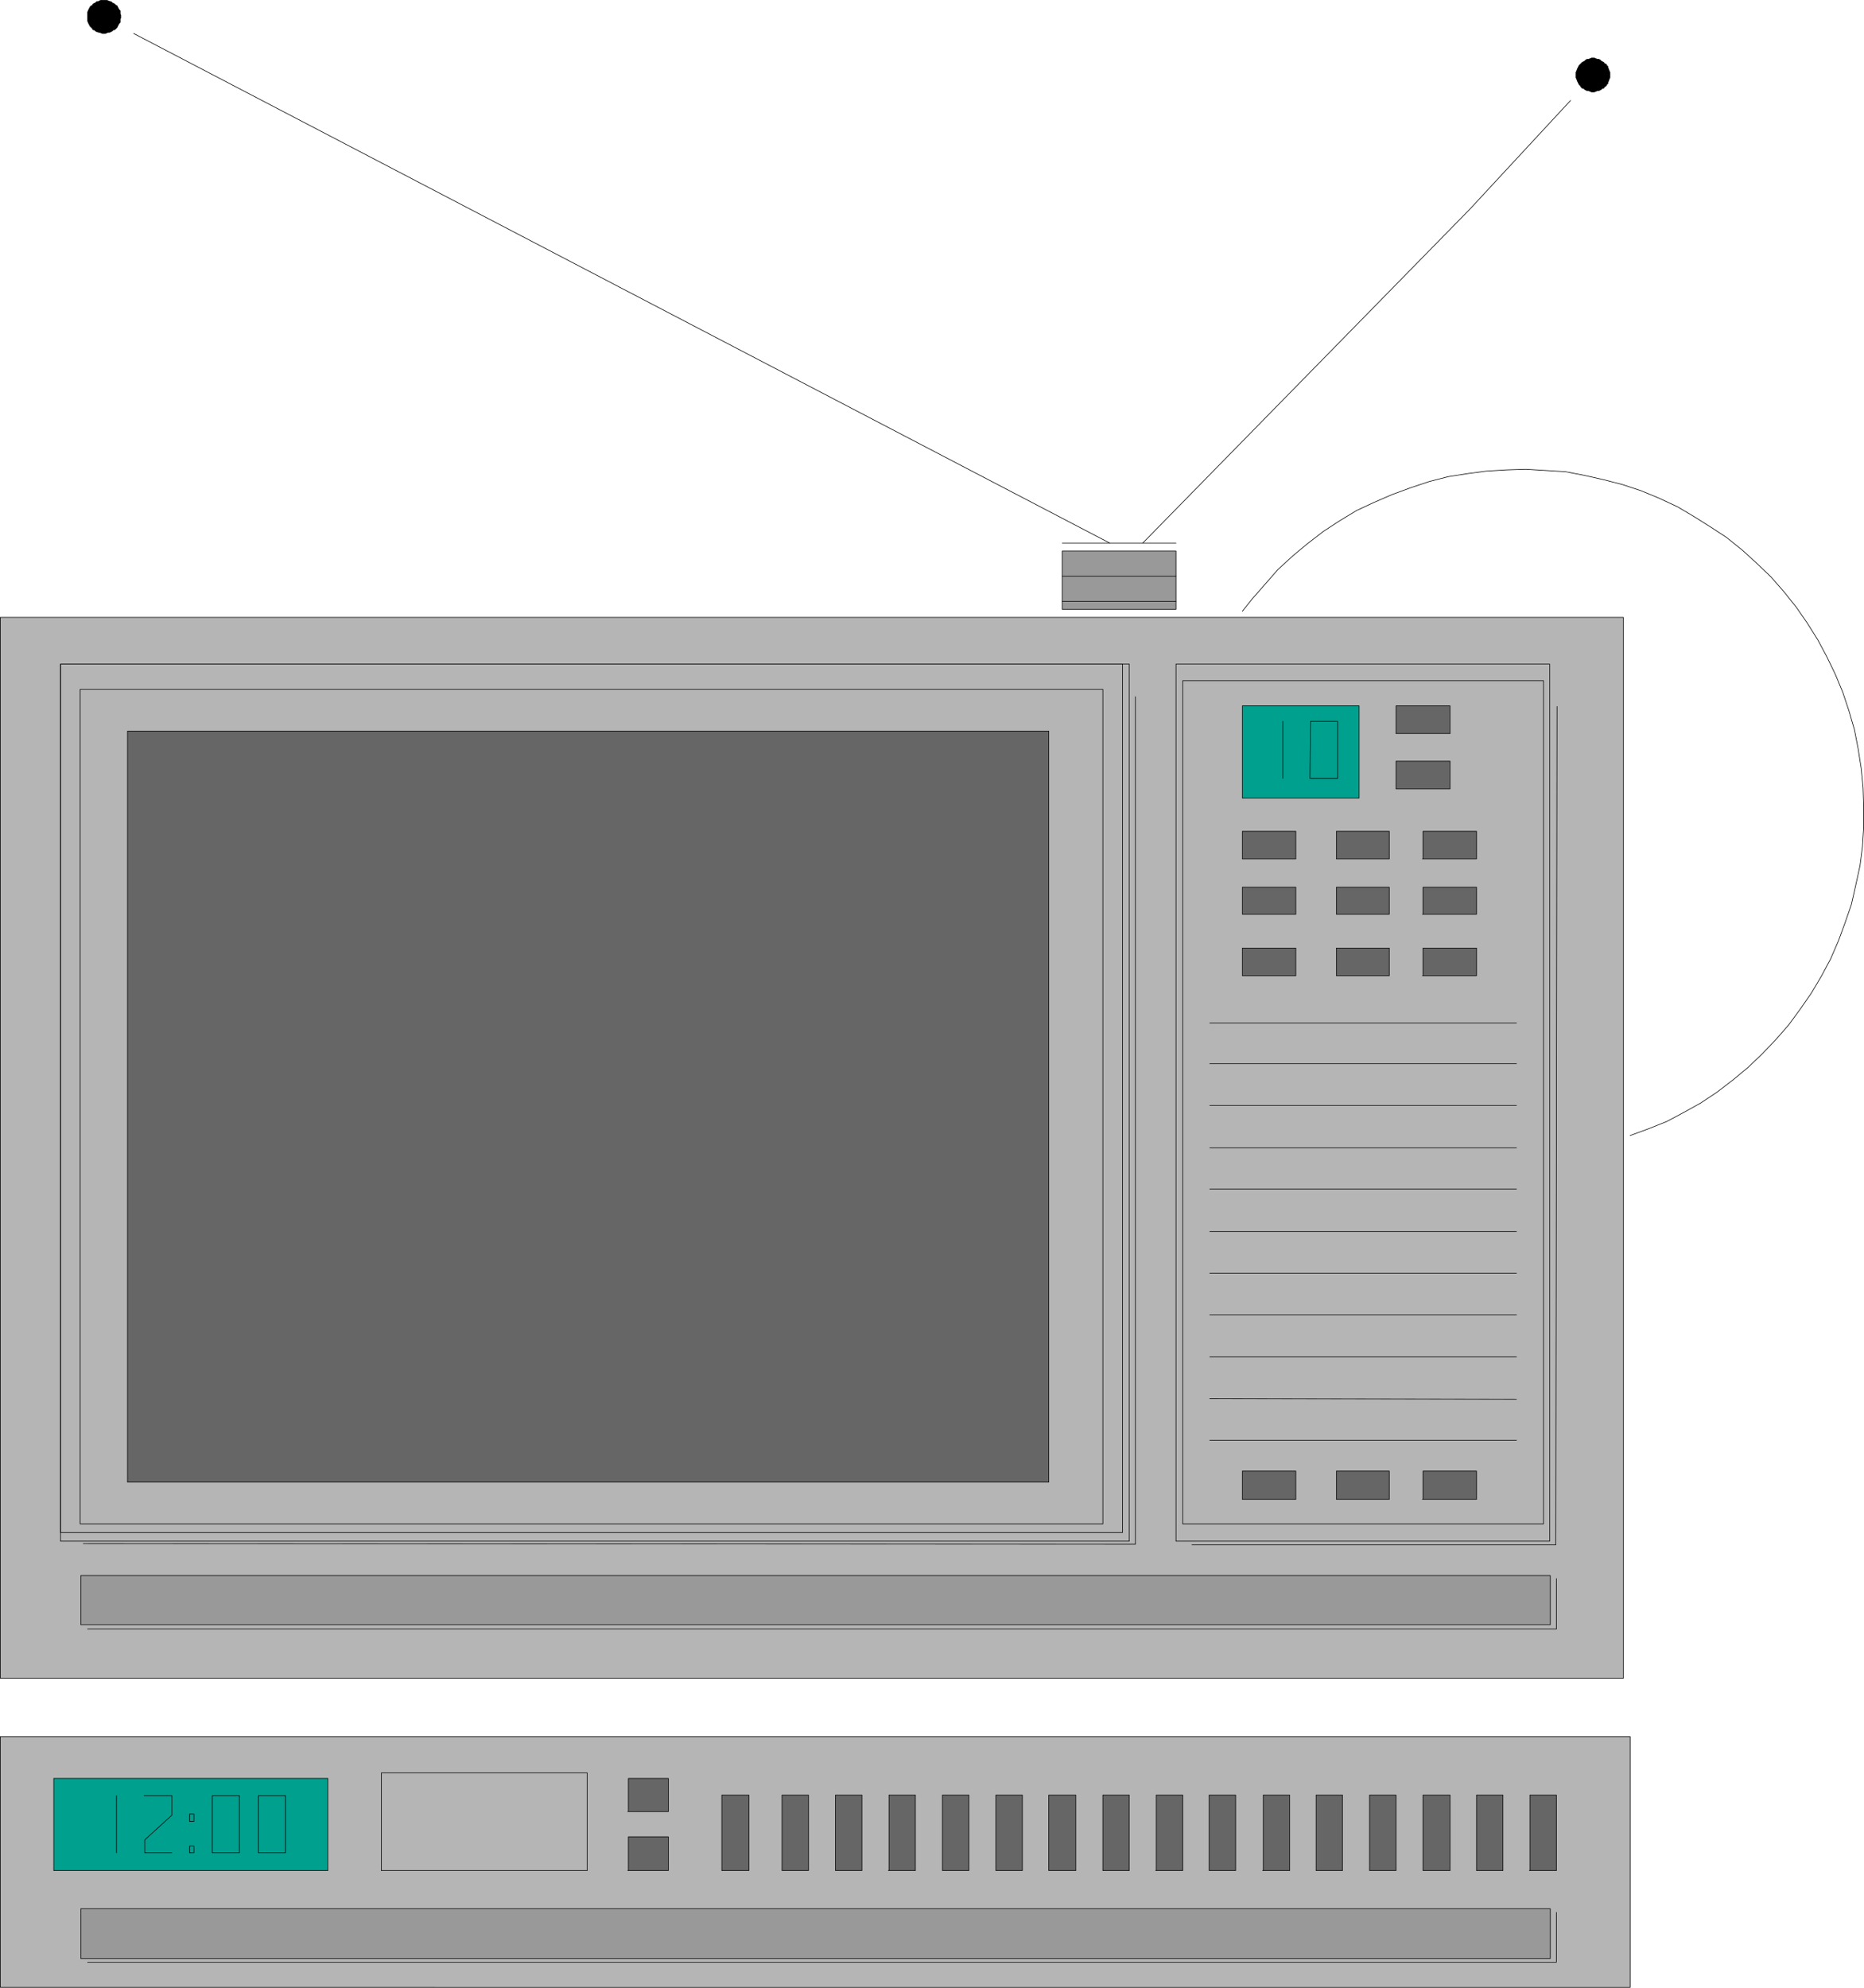 <?xml version="1.0" encoding="UTF-8" standalone="no"?>
<svg
   version="1.0"
   width="129.681mm"
   height="138.271mm"
   id="svg119"
   sodipodi:docname="Television 02.wmf"
   xmlns:inkscape="http://www.inkscape.org/namespaces/inkscape"
   xmlns:sodipodi="http://sodipodi.sourceforge.net/DTD/sodipodi-0.dtd"
   xmlns="http://www.w3.org/2000/svg"
   xmlns:svg="http://www.w3.org/2000/svg">
  <sodipodi:namedview
     id="namedview119"
     pagecolor="#ffffff"
     bordercolor="#000000"
     borderopacity="0.25"
     inkscape:showpageshadow="2"
     inkscape:pageopacity="0.0"
     inkscape:pagecheckerboard="0"
     inkscape:deskcolor="#d1d1d1"
     inkscape:document-units="mm" />
  <defs
     id="defs1">
    <pattern
       id="WMFhbasepattern"
       patternUnits="userSpaceOnUse"
       width="6"
       height="6"
       x="0"
       y="0" />
  </defs>
  <path
     style="fill:#b5b5b5;fill-opacity:1;fill-rule:evenodd;stroke:none"
     d="M 0.081,441.235 V 162.322 H 426.866 v 278.913 z"
     id="path1" />
  <path
     style="fill:none;stroke:#000000;stroke-width:0.162px;stroke-linecap:round;stroke-linejoin:round;stroke-miterlimit:4;stroke-dasharray:none;stroke-opacity:1"
     d="M 0.081,441.235 V 162.322 H 426.866 V 441.235 H 0.081 v 0"
     id="path2" />
  <path
     style="fill:none;stroke:#000000;stroke-width:0.162px;stroke-linecap:round;stroke-linejoin:round;stroke-miterlimit:4;stroke-dasharray:none;stroke-opacity:1"
     d="M 15.918,405.199 H 296.94 V 174.603 H 15.918 v 230.596"
     id="path3" />
  <path
     style="fill:none;stroke:#000000;stroke-width:0.162px;stroke-linecap:round;stroke-linejoin:round;stroke-miterlimit:4;stroke-dasharray:none;stroke-opacity:1"
     d="M 15.918,402.937 H 295.162 V 174.603 H 15.918 v 228.334"
     id="path4" />
  <path
     style="fill:none;stroke:#000000;stroke-width:0.162px;stroke-linecap:round;stroke-linejoin:round;stroke-miterlimit:4;stroke-dasharray:none;stroke-opacity:1"
     d="m 309.221,405.199 h 98.253 V 174.603 h -98.253 v 230.596"
     id="path5" />
  <path
     style="fill:none;stroke:#000000;stroke-width:0.162px;stroke-linecap:round;stroke-linejoin:round;stroke-miterlimit:4;stroke-dasharray:none;stroke-opacity:1"
     d="m 310.999,400.675 h 94.859 V 178.966 H 310.999 V 400.675"
     id="path6" />
  <path
     style="fill:none;stroke:#000000;stroke-width:0.162px;stroke-linecap:round;stroke-linejoin:round;stroke-miterlimit:4;stroke-dasharray:none;stroke-opacity:1"
     d="M 21.089,400.675 H 289.991 V 181.229 H 21.089 v 219.446"
     id="path7" />
  <path
     style="fill:#666666;fill-opacity:1;fill-rule:evenodd;stroke:none"
     d="M 33.532,389.686 H 275.77 V 192.217 H 33.532 Z"
     id="path8" />
  <path
     style="fill:none;stroke:#000000;stroke-width:0.162px;stroke-linecap:round;stroke-linejoin:round;stroke-miterlimit:4;stroke-dasharray:none;stroke-opacity:1"
     d="M 33.532,389.686 H 275.77 V 192.217 H 33.532 v 197.469 0"
     id="path9" />
  <path
     style="fill:none;stroke:#000000;stroke-width:0.162px;stroke-linecap:round;stroke-linejoin:round;stroke-miterlimit:4;stroke-dasharray:none;stroke-opacity:1"
     d="m 318.109,268.975 h 80.638"
     id="path10" />
  <path
     style="fill:none;stroke:#000000;stroke-width:0.162px;stroke-linecap:round;stroke-linejoin:round;stroke-miterlimit:4;stroke-dasharray:none;stroke-opacity:1"
     d="m 313.423,406.169 h 95.667 l 0.323,-220.415"
     id="path11" />
  <path
     style="fill:none;stroke:#000000;stroke-width:0.162px;stroke-linecap:round;stroke-linejoin:round;stroke-miterlimit:4;stroke-dasharray:none;stroke-opacity:1"
     d="m 318.109,279.64 h 80.638"
     id="path12" />
  <path
     style="fill:none;stroke:#000000;stroke-width:0.162px;stroke-linecap:round;stroke-linejoin:round;stroke-miterlimit:4;stroke-dasharray:none;stroke-opacity:1"
     d="m 318.109,290.628 h 80.638"
     id="path13" />
  <path
     style="fill:none;stroke:#000000;stroke-width:0.162px;stroke-linecap:round;stroke-linejoin:round;stroke-miterlimit:4;stroke-dasharray:none;stroke-opacity:1"
     d="m 318.109,301.779 h 80.638"
     id="path14" />
  <path
     style="fill:none;stroke:#000000;stroke-width:0.162px;stroke-linecap:round;stroke-linejoin:round;stroke-miterlimit:4;stroke-dasharray:none;stroke-opacity:1"
     d="m 318.109,312.605 h 80.638"
     id="path15" />
  <path
     style="fill:none;stroke:#000000;stroke-width:0.162px;stroke-linecap:round;stroke-linejoin:round;stroke-miterlimit:4;stroke-dasharray:none;stroke-opacity:1"
     d="m 318.109,323.755 h 80.638"
     id="path16" />
  <path
     style="fill:none;stroke:#000000;stroke-width:0.162px;stroke-linecap:round;stroke-linejoin:round;stroke-miterlimit:4;stroke-dasharray:none;stroke-opacity:1"
     d="m 318.109,334.744 h 80.638"
     id="path17" />
  <path
     style="fill:none;stroke:#000000;stroke-width:0.162px;stroke-linecap:round;stroke-linejoin:round;stroke-miterlimit:4;stroke-dasharray:none;stroke-opacity:1"
     d="m 318.109,345.732 h 80.638"
     id="path18" />
  <path
     style="fill:none;stroke:#000000;stroke-width:0.162px;stroke-linecap:round;stroke-linejoin:round;stroke-miterlimit:4;stroke-dasharray:none;stroke-opacity:1"
     d="m 318.109,356.721 h 80.638"
     id="path19" />
  <path
     style="fill:none;stroke:#000000;stroke-width:0.162px;stroke-linecap:round;stroke-linejoin:round;stroke-miterlimit:4;stroke-dasharray:none;stroke-opacity:1"
     d="m 318.109,367.709 80.638,0.162"
     id="path20" />
  <path
     style="fill:none;stroke:#000000;stroke-width:0.162px;stroke-linecap:round;stroke-linejoin:round;stroke-miterlimit:4;stroke-dasharray:none;stroke-opacity:1"
     d="m 318.109,378.698 h 80.638"
     id="path21" />
  <path
     style="fill:#00a08e;fill-opacity:1;fill-rule:evenodd;stroke:none"
     d="M 326.674,209.831 V 185.592 H 357.378 V 209.831 h -30.704 z"
     id="path22" />
  <path
     style="fill:none;stroke:#000000;stroke-width:0.162px;stroke-linecap:round;stroke-linejoin:round;stroke-miterlimit:4;stroke-dasharray:none;stroke-opacity:1"
     d="M 326.674,209.831 V 185.592 H 357.378 V 209.831 h -30.704 v 0"
     id="path23" />
  <path
     style="fill:#666666;fill-opacity:1;fill-rule:evenodd;stroke:none"
     d="m 367.074,192.864 h 14.221 v -7.272 h -14.221 v 7.272 z"
     id="path24" />
  <path
     style="fill:none;stroke:#000000;stroke-width:0.162px;stroke-linecap:round;stroke-linejoin:round;stroke-miterlimit:4;stroke-dasharray:none;stroke-opacity:1"
     d="m 367.074,192.864 h 14.221 v -7.272 h -14.221 v 7.272 0"
     id="path25" />
  <path
     style="fill:#666666;fill-opacity:1;fill-rule:evenodd;stroke:none"
     d="m 367.074,207.407 h 14.221 v -7.272 h -14.221 v 7.272 z"
     id="path26" />
  <path
     style="fill:none;stroke:#000000;stroke-width:0.162px;stroke-linecap:round;stroke-linejoin:round;stroke-miterlimit:4;stroke-dasharray:none;stroke-opacity:1"
     d="m 367.074,207.407 h 14.221 v -7.272 h -14.221 v 7.272 0"
     id="path27" />
  <path
     style="fill:#666666;fill-opacity:1;fill-rule:evenodd;stroke:none"
     d="m 326.674,225.829 h 14.059 v -7.272 h -14.059 v 7.272 z"
     id="path28" />
  <path
     style="fill:none;stroke:#000000;stroke-width:0.162px;stroke-linecap:round;stroke-linejoin:round;stroke-miterlimit:4;stroke-dasharray:none;stroke-opacity:1"
     d="m 326.674,225.829 h 14.059 v -7.272 h -14.059 v 7.272 0"
     id="path29" />
  <path
     style="fill:#666666;fill-opacity:1;fill-rule:evenodd;stroke:none"
     d="m 326.674,240.372 h 14.059 v -7.11 h -14.059 v 7.11 z"
     id="path30" />
  <path
     style="fill:none;stroke:#000000;stroke-width:0.162px;stroke-linecap:round;stroke-linejoin:round;stroke-miterlimit:4;stroke-dasharray:none;stroke-opacity:1"
     d="m 326.674,240.372 h 14.059 v -7.11 h -14.059 v 7.11 0"
     id="path31" />
  <path
     style="fill:#666666;fill-opacity:1;fill-rule:evenodd;stroke:none"
     d="m 351.399,225.829 h 13.898 v -7.272 H 351.399 Z"
     id="path32" />
  <path
     style="fill:none;stroke:#000000;stroke-width:0.162px;stroke-linecap:round;stroke-linejoin:round;stroke-miterlimit:4;stroke-dasharray:none;stroke-opacity:1"
     d="m 351.399,225.829 h 13.898 v -7.272 H 351.399 v 7.272 0"
     id="path33" />
  <path
     style="fill:#666666;fill-opacity:1;fill-rule:evenodd;stroke:none"
     d="m 351.399,240.372 h 13.898 v -7.11 H 351.399 Z"
     id="path34" />
  <path
     style="fill:none;stroke:#000000;stroke-width:0.162px;stroke-linecap:round;stroke-linejoin:round;stroke-miterlimit:4;stroke-dasharray:none;stroke-opacity:1"
     d="m 351.399,240.372 h 13.898 v -7.11 H 351.399 v 7.11 0"
     id="path35" />
  <path
     style="fill:#666666;fill-opacity:1;fill-rule:evenodd;stroke:none"
     d="m 374.023,225.829 h 14.221 v -7.272 h -14.059 v 7.272 0 z"
     id="path36" />
  <path
     style="fill:none;stroke:#000000;stroke-width:0.162px;stroke-linecap:round;stroke-linejoin:round;stroke-miterlimit:4;stroke-dasharray:none;stroke-opacity:1"
     d="m 374.023,225.829 h 14.221 v -7.272 h -14.059 v 7.272 0"
     id="path37" />
  <path
     style="fill:#666666;fill-opacity:1;fill-rule:evenodd;stroke:none"
     d="m 374.023,240.372 h 14.221 v -7.11 h -14.059 v 7.11 0 z"
     id="path38" />
  <path
     style="fill:none;stroke:#000000;stroke-width:0.162px;stroke-linecap:round;stroke-linejoin:round;stroke-miterlimit:4;stroke-dasharray:none;stroke-opacity:1"
     d="m 374.023,240.372 h 14.221 v -7.11 h -14.059 v 7.11 0"
     id="path39" />
  <path
     style="fill:#666666;fill-opacity:1;fill-rule:evenodd;stroke:none"
     d="m 326.674,256.532 h 14.059 v -7.272 h -14.059 v 7.272 z"
     id="path40" />
  <path
     style="fill:none;stroke:#000000;stroke-width:0.162px;stroke-linecap:round;stroke-linejoin:round;stroke-miterlimit:4;stroke-dasharray:none;stroke-opacity:1"
     d="m 326.674,256.532 h 14.059 v -7.272 h -14.059 v 7.272 0"
     id="path41" />
  <path
     style="fill:#666666;fill-opacity:1;fill-rule:evenodd;stroke:none"
     d="m 351.399,256.532 h 13.898 v -7.272 H 351.399 Z"
     id="path42" />
  <path
     style="fill:none;stroke:#000000;stroke-width:0.162px;stroke-linecap:round;stroke-linejoin:round;stroke-miterlimit:4;stroke-dasharray:none;stroke-opacity:1"
     d="m 351.399,256.532 h 13.898 v -7.272 H 351.399 v 7.272 0"
     id="path43" />
  <path
     style="fill:#666666;fill-opacity:1;fill-rule:evenodd;stroke:none"
     d="m 374.023,256.532 h 14.221 v -7.272 h -14.059 v 7.272 0 z"
     id="path44" />
  <path
     style="fill:none;stroke:#000000;stroke-width:0.162px;stroke-linecap:round;stroke-linejoin:round;stroke-miterlimit:4;stroke-dasharray:none;stroke-opacity:1"
     d="m 374.023,256.532 h 14.221 v -7.272 h -14.059 v 7.272 0"
     id="path45" />
  <path
     style="fill:#666666;fill-opacity:1;fill-rule:evenodd;stroke:none"
     d="m 326.674,394.211 h 14.059 v -7.433 h -14.059 v 7.433 z"
     id="path46" />
  <path
     style="fill:none;stroke:#000000;stroke-width:0.162px;stroke-linecap:round;stroke-linejoin:round;stroke-miterlimit:4;stroke-dasharray:none;stroke-opacity:1"
     d="m 326.674,394.211 h 14.059 v -7.433 h -14.059 v 7.433 0"
     id="path47" />
  <path
     style="fill:#666666;fill-opacity:1;fill-rule:evenodd;stroke:none"
     d="m 351.399,394.211 h 13.898 v -7.433 H 351.399 Z"
     id="path48" />
  <path
     style="fill:none;stroke:#000000;stroke-width:0.162px;stroke-linecap:round;stroke-linejoin:round;stroke-miterlimit:4;stroke-dasharray:none;stroke-opacity:1"
     d="m 351.399,394.211 h 13.898 v -7.433 H 351.399 v 7.433 0"
     id="path49" />
  <path
     style="fill:#666666;fill-opacity:1;fill-rule:evenodd;stroke:none"
     d="m 374.023,394.211 h 14.221 v -7.433 h -14.059 v 7.433 0 z"
     id="path50" />
  <path
     style="fill:none;stroke:#000000;stroke-width:0.162px;stroke-linecap:round;stroke-linejoin:round;stroke-miterlimit:4;stroke-dasharray:none;stroke-opacity:1"
     d="m 374.023,394.211 h 14.221 v -7.433 h -14.059 v 7.433 0"
     id="path51" />
  <path
     style="fill:#999999;fill-opacity:1;fill-rule:evenodd;stroke:none"
     d="m 279.325,160.221 v -15.352 h 29.896 v 15.352 h -29.896 z"
     id="path52" />
  <path
     style="fill:none;stroke:#000000;stroke-width:0.162px;stroke-linecap:round;stroke-linejoin:round;stroke-miterlimit:4;stroke-dasharray:none;stroke-opacity:1"
     d="m 279.325,160.221 v -15.352 h 29.896 v 15.352 h -29.896 v 0"
     id="path53" />
  <path
     style="fill:none;stroke:#000000;stroke-width:0.162px;stroke-linecap:round;stroke-linejoin:round;stroke-miterlimit:4;stroke-dasharray:none;stroke-opacity:1"
     d="M 309.221,158.121 H 279.325"
     id="path54" />
  <path
     style="fill:none;stroke:#000000;stroke-width:0.162px;stroke-linecap:round;stroke-linejoin:round;stroke-miterlimit:4;stroke-dasharray:none;stroke-opacity:1"
     d="M 309.221,151.495 H 279.325"
     id="path55" />
  <path
     style="fill:none;stroke:#000000;stroke-width:0.162px;stroke-linecap:round;stroke-linejoin:round;stroke-miterlimit:4;stroke-dasharray:none;stroke-opacity:1"
     d="M 291.768,142.769 35.148,8.807"
     id="path56" />
  <path
     style="fill:none;stroke:#000000;stroke-width:0.162px;stroke-linecap:round;stroke-linejoin:round;stroke-miterlimit:4;stroke-dasharray:none;stroke-opacity:1"
     d="m 300.495,142.769 85.971,-87.746 26.502,-28.602"
     id="path57" />
  <path
     style="fill:#000000;fill-opacity:1;fill-rule:evenodd;stroke:none"
     d="m 423.311,19.634 v -0.323 -0.323 l -0.162,-0.323 -0.162,-0.485 -0.162,-0.323 v -0.323 l -0.323,-0.323 -0.162,-0.323 -0.485,-0.162 -0.162,-0.323 -0.323,-0.162 -0.323,-0.162 -0.323,-0.323 -0.323,-0.162 h -0.323 l -0.485,-0.162 -0.323,-0.162 h -0.323 -0.485 l -0.323,0.162 -0.485,0.162 h -0.323 l -0.323,0.162 -0.323,0.323 -0.323,0.162 -0.323,0.162 -0.323,0.323 -0.162,0.162 -0.323,0.323 -0.162,0.323 -0.162,0.323 -0.162,0.323 -0.162,0.485 -0.162,0.323 v 0.323 0.323 0.485 0.323 l 0.162,0.323 0.162,0.485 0.162,0.323 0.162,0.323 0.162,0.323 0.323,0.323 0.162,0.323 0.323,0.323 h 0.323 l 0.323,0.323 0.323,0.162 0.323,0.162 h 0.323 l 0.485,0.162 0.323,0.162 h 0.485 0.323 l 0.323,-0.162 0.485,-0.162 h 0.323 l 0.323,-0.162 0.323,-0.162 0.323,-0.323 h 0.323 l 0.162,-0.323 0.485,-0.323 0.162,-0.323 0.323,-0.323 v -0.323 l 0.162,-0.323 0.162,-0.485 0.162,-0.323 v 0 0 0 -0.162 0 -0.162 0 -0.162 -0.162 -0.162 z"
     id="path58" />
  <path
     style="fill:none;stroke:#000000;stroke-width:0.162px;stroke-linecap:round;stroke-linejoin:round;stroke-miterlimit:4;stroke-dasharray:none;stroke-opacity:1"
     d="m 423.311,19.634 v -0.323 -0.323 l -0.162,-0.323 -0.162,-0.485 -0.162,-0.323 v -0.323 l -0.323,-0.323 -0.162,-0.323 -0.485,-0.162 -0.162,-0.323 -0.323,-0.162 -0.323,-0.162 -0.323,-0.323 -0.323,-0.162 h -0.323 l -0.485,-0.162 -0.323,-0.162 h -0.323 -0.485 l -0.323,0.162 -0.485,0.162 h -0.323 l -0.323,0.162 -0.323,0.323 -0.323,0.162 -0.323,0.162 -0.323,0.323 -0.162,0.162 -0.323,0.323 -0.162,0.323 -0.162,0.323 -0.162,0.323 -0.162,0.485 -0.162,0.323 v 0.323 0.323 0.485 0.323 l 0.162,0.323 0.162,0.485 0.162,0.323 0.162,0.323 0.162,0.323 0.323,0.323 0.162,0.323 0.323,0.323 h 0.323 l 0.323,0.323 0.323,0.162 0.323,0.162 h 0.323 l 0.485,0.162 0.323,0.162 h 0.485 0.323 l 0.323,-0.162 0.485,-0.162 h 0.323 l 0.323,-0.162 0.323,-0.162 0.323,-0.323 h 0.323 l 0.162,-0.323 0.485,-0.323 0.162,-0.323 0.323,-0.323 v -0.323 l 0.162,-0.323 0.162,-0.485 0.162,-0.323 v 0 0 0 -0.162 0 -0.162 0 -0.162 -0.162 -0.162 0"
     id="path59" />
  <path
     style="fill:#000000;fill-opacity:1;fill-rule:evenodd;stroke:none"
     d="M 31.754,4.282 V 3.959 l -0.162,-0.323 V 3.313 2.828 l -0.323,-0.323 -0.162,-0.323 -0.162,-0.323 -0.162,-0.323 -0.323,-0.162 -0.323,-0.323 -0.323,-0.162 -0.323,-0.162 -0.323,-0.323 h -0.323 l -0.323,-0.162 -0.485,-0.162 h -0.323 -0.323 -0.485 -0.323 l -0.485,0.162 -0.162,0.162 h -0.485 l -0.323,0.323 -0.323,0.162 -0.323,0.162 -0.162,0.323 -0.323,0.162 -0.323,0.323 -0.162,0.323 -0.162,0.323 -0.162,0.323 -0.162,0.485 v 0.323 0.323 0.323 0.485 0.323 0.323 l 0.162,0.485 0.162,0.323 0.162,0.323 0.162,0.323 0.323,0.323 0.323,0.323 0.162,0.323 h 0.323 l 0.323,0.323 0.323,0.162 0.485,0.162 h 0.162 l 0.485,0.162 0.323,0.162 h 0.485 0.323 l 0.323,-0.162 0.485,-0.162 h 0.323 l 0.323,-0.162 0.323,-0.162 0.323,-0.323 h 0.323 l 0.323,-0.323 0.323,-0.323 0.162,-0.323 0.162,-0.323 0.162,-0.323 0.323,-0.323 v -0.485 -0.323 0 0 0 -0.162 0 l 0.162,-0.162 v 0 V 4.605 4.444 4.282 Z"
     id="path60" />
  <path
     style="fill:none;stroke:#000000;stroke-width:0.162px;stroke-linecap:round;stroke-linejoin:round;stroke-miterlimit:4;stroke-dasharray:none;stroke-opacity:1"
     d="M 31.754,4.282 V 3.959 l -0.162,-0.323 V 3.313 2.828 l -0.323,-0.323 -0.162,-0.323 -0.162,-0.323 -0.162,-0.323 -0.323,-0.162 -0.323,-0.323 -0.323,-0.162 -0.323,-0.162 -0.323,-0.323 h -0.323 l -0.323,-0.162 -0.485,-0.162 h -0.323 -0.323 -0.485 -0.323 l -0.485,0.162 -0.162,0.162 h -0.485 l -0.323,0.323 -0.323,0.162 -0.323,0.162 -0.162,0.323 -0.323,0.162 -0.323,0.323 -0.162,0.323 -0.162,0.323 -0.162,0.323 -0.162,0.485 v 0.323 0.323 0.323 0.485 0.323 0.323 l 0.162,0.485 0.162,0.323 0.162,0.323 0.162,0.323 0.323,0.323 0.323,0.323 0.162,0.323 h 0.323 l 0.323,0.323 0.323,0.162 0.485,0.162 h 0.162 l 0.485,0.162 0.323,0.162 h 0.485 0.323 l 0.323,-0.162 0.485,-0.162 h 0.323 l 0.323,-0.162 0.323,-0.162 0.323,-0.323 h 0.323 l 0.323,-0.323 0.323,-0.323 0.162,-0.323 0.162,-0.323 0.162,-0.323 0.323,-0.323 v -0.485 -0.323 0 0 0 -0.162 0 l 0.162,-0.162 v 0 -0.162 -0.162 -0.162 0"
     id="path61" />
  <path
     style="fill:none;stroke:#000000;stroke-width:0.162px;stroke-linecap:round;stroke-linejoin:round;stroke-miterlimit:4;stroke-dasharray:none;stroke-opacity:1"
     d="M 309.221,142.769 H 279.325"
     id="path62" />
  <path
     style="fill:none;stroke:#000000;stroke-width:0.162px;stroke-linecap:round;stroke-linejoin:round;stroke-miterlimit:4;stroke-dasharray:none;stroke-opacity:1"
     d="m 21.897,405.846 276.659,0.162 V 183.168"
     id="path63" />
  <path
     style="fill:#999999;fill-opacity:1;fill-rule:evenodd;stroke:none"
     d="M 407.636,427.176 H 21.25 V 414.249 H 407.636 v 12.928 z"
     id="path64" />
  <path
     style="fill:none;stroke:#000000;stroke-width:0.162px;stroke-linecap:round;stroke-linejoin:round;stroke-miterlimit:4;stroke-dasharray:none;stroke-opacity:1"
     d="M 407.636,427.176 H 21.25 V 414.249 H 407.636 v 12.928 0"
     id="path65" />
  <path
     style="fill:none;stroke:#000000;stroke-width:0.162px;stroke-linecap:round;stroke-linejoin:round;stroke-miterlimit:4;stroke-dasharray:none;stroke-opacity:1"
     d="m 409.252,415.057 v 13.251 H 23.028"
     id="path66" />
  <path
     style="fill:#b5b5b5;fill-opacity:1;fill-rule:evenodd;stroke:none"
     d="M 0.081,522.517 V 456.586 H 428.644 v 65.931 z"
     id="path67" />
  <path
     style="fill:none;stroke:#000000;stroke-width:0.162px;stroke-linecap:round;stroke-linejoin:round;stroke-miterlimit:4;stroke-dasharray:none;stroke-opacity:1"
     d="M 0.081,522.517 V 456.586 H 428.644 v 65.931 H 0.081 v 0"
     id="path68" />
  <path
     style="fill:#00a08e;fill-opacity:1;fill-rule:evenodd;stroke:none"
     d="M 14.14,491.814 V 467.575 h 72.074 v 24.239 z"
     id="path69" />
  <path
     style="fill:none;stroke:#000000;stroke-width:0.162px;stroke-linecap:round;stroke-linejoin:round;stroke-miterlimit:4;stroke-dasharray:none;stroke-opacity:1"
     d="M 14.14,491.814 V 467.575 h 72.074 v 24.239 H 14.14 v 0"
     id="path70" />
  <path
     style="fill:none;stroke:#000000;stroke-width:0.162px;stroke-linecap:round;stroke-linejoin:round;stroke-miterlimit:4;stroke-dasharray:none;stroke-opacity:1"
     d="m 100.273,491.814 h 54.136 v -25.694 h -54.136 v 25.694"
     id="path71" />
  <path
     style="fill:#666666;fill-opacity:1;fill-rule:evenodd;stroke:none"
     d="m 189.799,491.814 h 7.11 v -19.876 h -7.11 z"
     id="path72" />
  <path
     style="fill:none;stroke:#000000;stroke-width:0.162px;stroke-linecap:round;stroke-linejoin:round;stroke-miterlimit:4;stroke-dasharray:none;stroke-opacity:1"
     d="m 189.799,491.814 h 7.11 v -19.876 h -7.11 v 19.876 0"
     id="path73" />
  <path
     style="fill:#666666;fill-opacity:1;fill-rule:evenodd;stroke:none"
     d="m 205.636,491.814 h 6.949 v -19.876 h -6.949 v 19.876 z"
     id="path74" />
  <path
     style="fill:none;stroke:#000000;stroke-width:0.162px;stroke-linecap:round;stroke-linejoin:round;stroke-miterlimit:4;stroke-dasharray:none;stroke-opacity:1"
     d="m 205.636,491.814 h 6.949 v -19.876 h -6.949 v 19.876 0"
     id="path75" />
  <path
     style="fill:#666666;fill-opacity:1;fill-rule:evenodd;stroke:none"
     d="m 219.695,491.814 h 6.949 v -19.876 h -6.949 z"
     id="path76" />
  <path
     style="fill:none;stroke:#000000;stroke-width:0.162px;stroke-linecap:round;stroke-linejoin:round;stroke-miterlimit:4;stroke-dasharray:none;stroke-opacity:1"
     d="m 219.695,491.814 h 6.949 v -19.876 h -6.949 v 19.876 0"
     id="path77" />
  <path
     style="fill:#666666;fill-opacity:1;fill-rule:evenodd;stroke:none"
     d="m 233.593,491.814 h 7.11 v -19.876 h -6.949 v 19.876 0 z"
     id="path78" />
  <path
     style="fill:none;stroke:#000000;stroke-width:0.162px;stroke-linecap:round;stroke-linejoin:round;stroke-miterlimit:4;stroke-dasharray:none;stroke-opacity:1"
     d="m 233.593,491.814 h 7.11 v -19.876 h -6.949 v 19.876 0"
     id="path79" />
  <path
     style="fill:#666666;fill-opacity:1;fill-rule:evenodd;stroke:none"
     d="m 247.813,491.814 h 6.949 v -19.876 h -6.949 z"
     id="path80" />
  <path
     style="fill:none;stroke:#000000;stroke-width:0.162px;stroke-linecap:round;stroke-linejoin:round;stroke-miterlimit:4;stroke-dasharray:none;stroke-opacity:1"
     d="m 247.813,491.814 h 6.949 v -19.876 h -6.949 v 19.876 0"
     id="path81" />
  <path
     style="fill:#666666;fill-opacity:1;fill-rule:evenodd;stroke:none"
     d="m 261.873,491.814 h 6.949 v -19.876 h -6.949 z"
     id="path82" />
  <path
     style="fill:none;stroke:#000000;stroke-width:0.162px;stroke-linecap:round;stroke-linejoin:round;stroke-miterlimit:4;stroke-dasharray:none;stroke-opacity:1"
     d="m 261.873,491.814 h 6.949 v -19.876 h -6.949 v 19.876 0"
     id="path83" />
  <path
     style="fill:#666666;fill-opacity:1;fill-rule:evenodd;stroke:none"
     d="m 275.77,491.814 h 7.11 v -19.876 h -7.11 z"
     id="path84" />
  <path
     style="fill:none;stroke:#000000;stroke-width:0.162px;stroke-linecap:round;stroke-linejoin:round;stroke-miterlimit:4;stroke-dasharray:none;stroke-opacity:1"
     d="m 275.77,491.814 h 7.11 v -19.876 h -7.11 v 19.876 0"
     id="path85" />
  <path
     style="fill:#666666;fill-opacity:1;fill-rule:evenodd;stroke:none"
     d="m 289.991,491.814 h 6.949 v -19.876 h -6.949 z"
     id="path86" />
  <path
     style="fill:none;stroke:#000000;stroke-width:0.162px;stroke-linecap:round;stroke-linejoin:round;stroke-miterlimit:4;stroke-dasharray:none;stroke-opacity:1"
     d="m 289.991,491.814 h 6.949 v -19.876 h -6.949 v 19.876 0"
     id="path87" />
  <path
     style="fill:#666666;fill-opacity:1;fill-rule:evenodd;stroke:none"
     d="m 303.888,491.814 h 7.11 v -19.876 h -6.949 v 19.876 0 z"
     id="path88" />
  <path
     style="fill:none;stroke:#000000;stroke-width:0.162px;stroke-linecap:round;stroke-linejoin:round;stroke-miterlimit:4;stroke-dasharray:none;stroke-opacity:1"
     d="m 303.888,491.814 h 7.11 v -19.876 h -6.949 v 19.876 0"
     id="path89" />
  <path
     style="fill:#666666;fill-opacity:1;fill-rule:evenodd;stroke:none"
     d="m 317.948,491.814 h 6.949 v -19.876 h -6.949 z"
     id="path90" />
  <path
     style="fill:none;stroke:#000000;stroke-width:0.162px;stroke-linecap:round;stroke-linejoin:round;stroke-miterlimit:4;stroke-dasharray:none;stroke-opacity:1"
     d="m 317.948,491.814 h 6.949 v -19.876 h -6.949 v 19.876 0"
     id="path91" />
  <path
     style="fill:#666666;fill-opacity:1;fill-rule:evenodd;stroke:none"
     d="m 332.007,491.814 h 7.11 v -19.876 h -6.949 v 19.876 0 z"
     id="path92" />
  <path
     style="fill:none;stroke:#000000;stroke-width:0.162px;stroke-linecap:round;stroke-linejoin:round;stroke-miterlimit:4;stroke-dasharray:none;stroke-opacity:1"
     d="m 332.007,491.814 h 7.11 v -19.876 h -6.949 v 19.876 0"
     id="path93" />
  <path
     style="fill:#666666;fill-opacity:1;fill-rule:evenodd;stroke:none"
     d="m 346.066,491.814 h 6.949 v -19.876 h -6.949 v 19.876 z"
     id="path94" />
  <path
     style="fill:none;stroke:#000000;stroke-width:0.162px;stroke-linecap:round;stroke-linejoin:round;stroke-miterlimit:4;stroke-dasharray:none;stroke-opacity:1"
     d="m 346.066,491.814 h 6.949 v -19.876 h -6.949 v 19.876 0"
     id="path95" />
  <path
     style="fill:#666666;fill-opacity:1;fill-rule:evenodd;stroke:none"
     d="m 360.125,491.814 h 6.949 v -19.876 h -6.949 v 19.876 z"
     id="path96" />
  <path
     style="fill:none;stroke:#000000;stroke-width:0.162px;stroke-linecap:round;stroke-linejoin:round;stroke-miterlimit:4;stroke-dasharray:none;stroke-opacity:1"
     d="m 360.125,491.814 h 6.949 v -19.876 h -6.949 v 19.876 0"
     id="path97" />
  <path
     style="fill:#666666;fill-opacity:1;fill-rule:evenodd;stroke:none"
     d="m 374.184,491.814 h 7.11 v -19.876 h -7.11 v 19.876 z"
     id="path98" />
  <path
     style="fill:none;stroke:#000000;stroke-width:0.162px;stroke-linecap:round;stroke-linejoin:round;stroke-miterlimit:4;stroke-dasharray:none;stroke-opacity:1"
     d="m 374.184,491.814 h 7.11 v -19.876 h -7.11 v 19.876 0"
     id="path99" />
  <path
     style="fill:#666666;fill-opacity:1;fill-rule:evenodd;stroke:none"
     d="m 388.244,491.814 h 6.949 v -19.876 h -6.949 z"
     id="path100" />
  <path
     style="fill:none;stroke:#000000;stroke-width:0.162px;stroke-linecap:round;stroke-linejoin:round;stroke-miterlimit:4;stroke-dasharray:none;stroke-opacity:1"
     d="m 388.244,491.814 h 6.949 v -19.876 h -6.949 v 19.876 0"
     id="path101" />
  <path
     style="fill:#666666;fill-opacity:1;fill-rule:evenodd;stroke:none"
     d="m 402.141,491.814 h 7.11 v -19.876 h -6.949 v 19.876 0 z"
     id="path102" />
  <path
     style="fill:none;stroke:#000000;stroke-width:0.162px;stroke-linecap:round;stroke-linejoin:round;stroke-miterlimit:4;stroke-dasharray:none;stroke-opacity:1"
     d="m 402.141,491.814 h 7.11 v -19.876 h -6.949 v 19.876 0"
     id="path103" />
  <path
     style="fill:#999999;fill-opacity:1;fill-rule:evenodd;stroke:none"
     d="M 407.636,514.922 H 21.25 V 501.833 H 407.636 v 13.089 z"
     id="path104" />
  <path
     style="fill:none;stroke:#000000;stroke-width:0.162px;stroke-linecap:round;stroke-linejoin:round;stroke-miterlimit:4;stroke-dasharray:none;stroke-opacity:1"
     d="M 407.636,514.922 H 21.25 V 501.833 H 407.636 v 13.089 0"
     id="path105" />
  <path
     style="fill:none;stroke:#000000;stroke-width:0.162px;stroke-linecap:round;stroke-linejoin:round;stroke-miterlimit:4;stroke-dasharray:none;stroke-opacity:1"
     d="m 409.252,502.803 v 13.089 H 23.028"
     id="path106" />
  <path
     style="fill:#666666;fill-opacity:1;fill-rule:evenodd;stroke:none"
     d="m 165.074,476.301 h 10.666 v -8.726 h -10.504 v 8.726 0 z"
     id="path107" />
  <path
     style="fill:none;stroke:#000000;stroke-width:0.162px;stroke-linecap:round;stroke-linejoin:round;stroke-miterlimit:4;stroke-dasharray:none;stroke-opacity:1"
     d="m 165.074,476.301 h 10.666 v -8.726 h -10.504 v 8.726 0"
     id="path108" />
  <path
     style="fill:none;stroke:#000000;stroke-width:0.162px;stroke-linecap:round;stroke-linejoin:round;stroke-miterlimit:4;stroke-dasharray:none;stroke-opacity:1"
     d="m 428.644,298.547 4.848,-1.778 4.848,-1.939 4.525,-2.424 4.363,-2.424 4.363,-2.909 4.202,-3.232 3.878,-3.232 3.717,-3.555 3.555,-3.717 3.394,-3.878 3.07,-4.201 2.909,-4.201 2.586,-4.363 2.424,-4.525 2.101,-4.848 1.778,-4.848 1.616,-4.686 1.131,-5.009 1.131,-5.171 0.646,-5.009 0.323,-5.171 v -5.171 l -0.162,-5.171 -0.485,-5.009 -0.808,-5.171 -0.97,-5.009 -1.454,-5.009 -1.616,-4.848 -1.939,-4.686 -2.262,-4.686 -2.424,-4.525 -2.747,-4.363 -2.909,-4.201 -3.232,-4.04 -3.394,-3.878 -3.717,-3.555 -3.717,-3.393 -4.202,-3.393 -4.202,-2.747 -4.363,-2.747 -4.363,-2.586 -4.848,-2.262 -4.686,-1.939 -4.848,-1.616 -5.01,-1.293 -5.01,-1.131 -5.01,-0.97 -5.171,-0.323 -5.333,-0.323 -5.01,0.162 -5.333,0.323 -4.848,0.646 -5.171,0.808 -5.01,1.293 -4.848,1.616 -4.848,1.778 -4.848,2.101 -4.525,2.101 -4.525,2.747 -4.202,2.747 -4.202,3.232 -3.878,3.232 -3.878,3.555 -3.394,3.878 -3.394,3.878 -2.586,3.232"
     id="path109" />
  <path
     style="fill:#666666;fill-opacity:1;fill-rule:evenodd;stroke:none"
     d="m 165.074,491.814 h 10.666 v -8.888 h -10.504 v 8.888 0 z"
     id="path110" />
  <path
     style="fill:none;stroke:#000000;stroke-width:0.162px;stroke-linecap:round;stroke-linejoin:round;stroke-miterlimit:4;stroke-dasharray:none;stroke-opacity:1"
     d="m 165.074,491.814 h 10.666 v -8.888 h -10.504 v 8.888 0"
     id="path111" />
  <path
     style="fill:none;stroke:#000000;stroke-width:0.162px;stroke-linecap:round;stroke-linejoin:round;stroke-miterlimit:4;stroke-dasharray:none;stroke-opacity:1"
     d="m 30.623,472.1 v 15.028"
     id="path112" />
  <path
     style="fill:none;stroke:#000000;stroke-width:0.162px;stroke-linecap:round;stroke-linejoin:round;stroke-miterlimit:4;stroke-dasharray:none;stroke-opacity:1"
     d="m 37.895,472.1 h 7.272 v 5.171 l -7.11,6.464 v 3.393 h 7.11"
     id="path113" />
  <path
     style="fill:none;stroke:#000000;stroke-width:0.162px;stroke-linecap:round;stroke-linejoin:round;stroke-miterlimit:4;stroke-dasharray:none;stroke-opacity:1"
     d="m 55.833,487.128 v -15.028 h 7.11 v 15.028 h -7.11"
     id="path114" />
  <path
     style="fill:none;stroke:#000000;stroke-width:0.162px;stroke-linecap:round;stroke-linejoin:round;stroke-miterlimit:4;stroke-dasharray:none;stroke-opacity:1"
     d="m 67.953,487.128 v -15.028 h 7.11 v 15.028 h -7.11"
     id="path115" />
  <path
     style="fill:none;stroke:#000000;stroke-width:0.162px;stroke-linecap:round;stroke-linejoin:round;stroke-miterlimit:4;stroke-dasharray:none;stroke-opacity:1"
     d="m 49.854,487.128 v -1.778 h 1.131 v 1.778 h -1.131"
     id="path116" />
  <path
     style="fill:none;stroke:#000000;stroke-width:0.162px;stroke-linecap:round;stroke-linejoin:round;stroke-miterlimit:4;stroke-dasharray:none;stroke-opacity:1"
     d="m 49.854,478.887 v -1.939 h 1.131 v 1.939 h -1.131"
     id="path117" />
  <path
     style="fill:none;stroke:#000000;stroke-width:0.162px;stroke-linecap:round;stroke-linejoin:round;stroke-miterlimit:4;stroke-dasharray:none;stroke-opacity:1"
     d="m 337.34,189.632 v 15.028"
     id="path118" />
  <path
     style="fill:none;stroke:#000000;stroke-width:0.162px;stroke-linecap:round;stroke-linejoin:round;stroke-miterlimit:4;stroke-dasharray:none;stroke-opacity:1"
     d="m 344.45,204.66 0.162,-15.028 h 7.11 v 15.028 h -7.11"
     id="path119" />
</svg>
